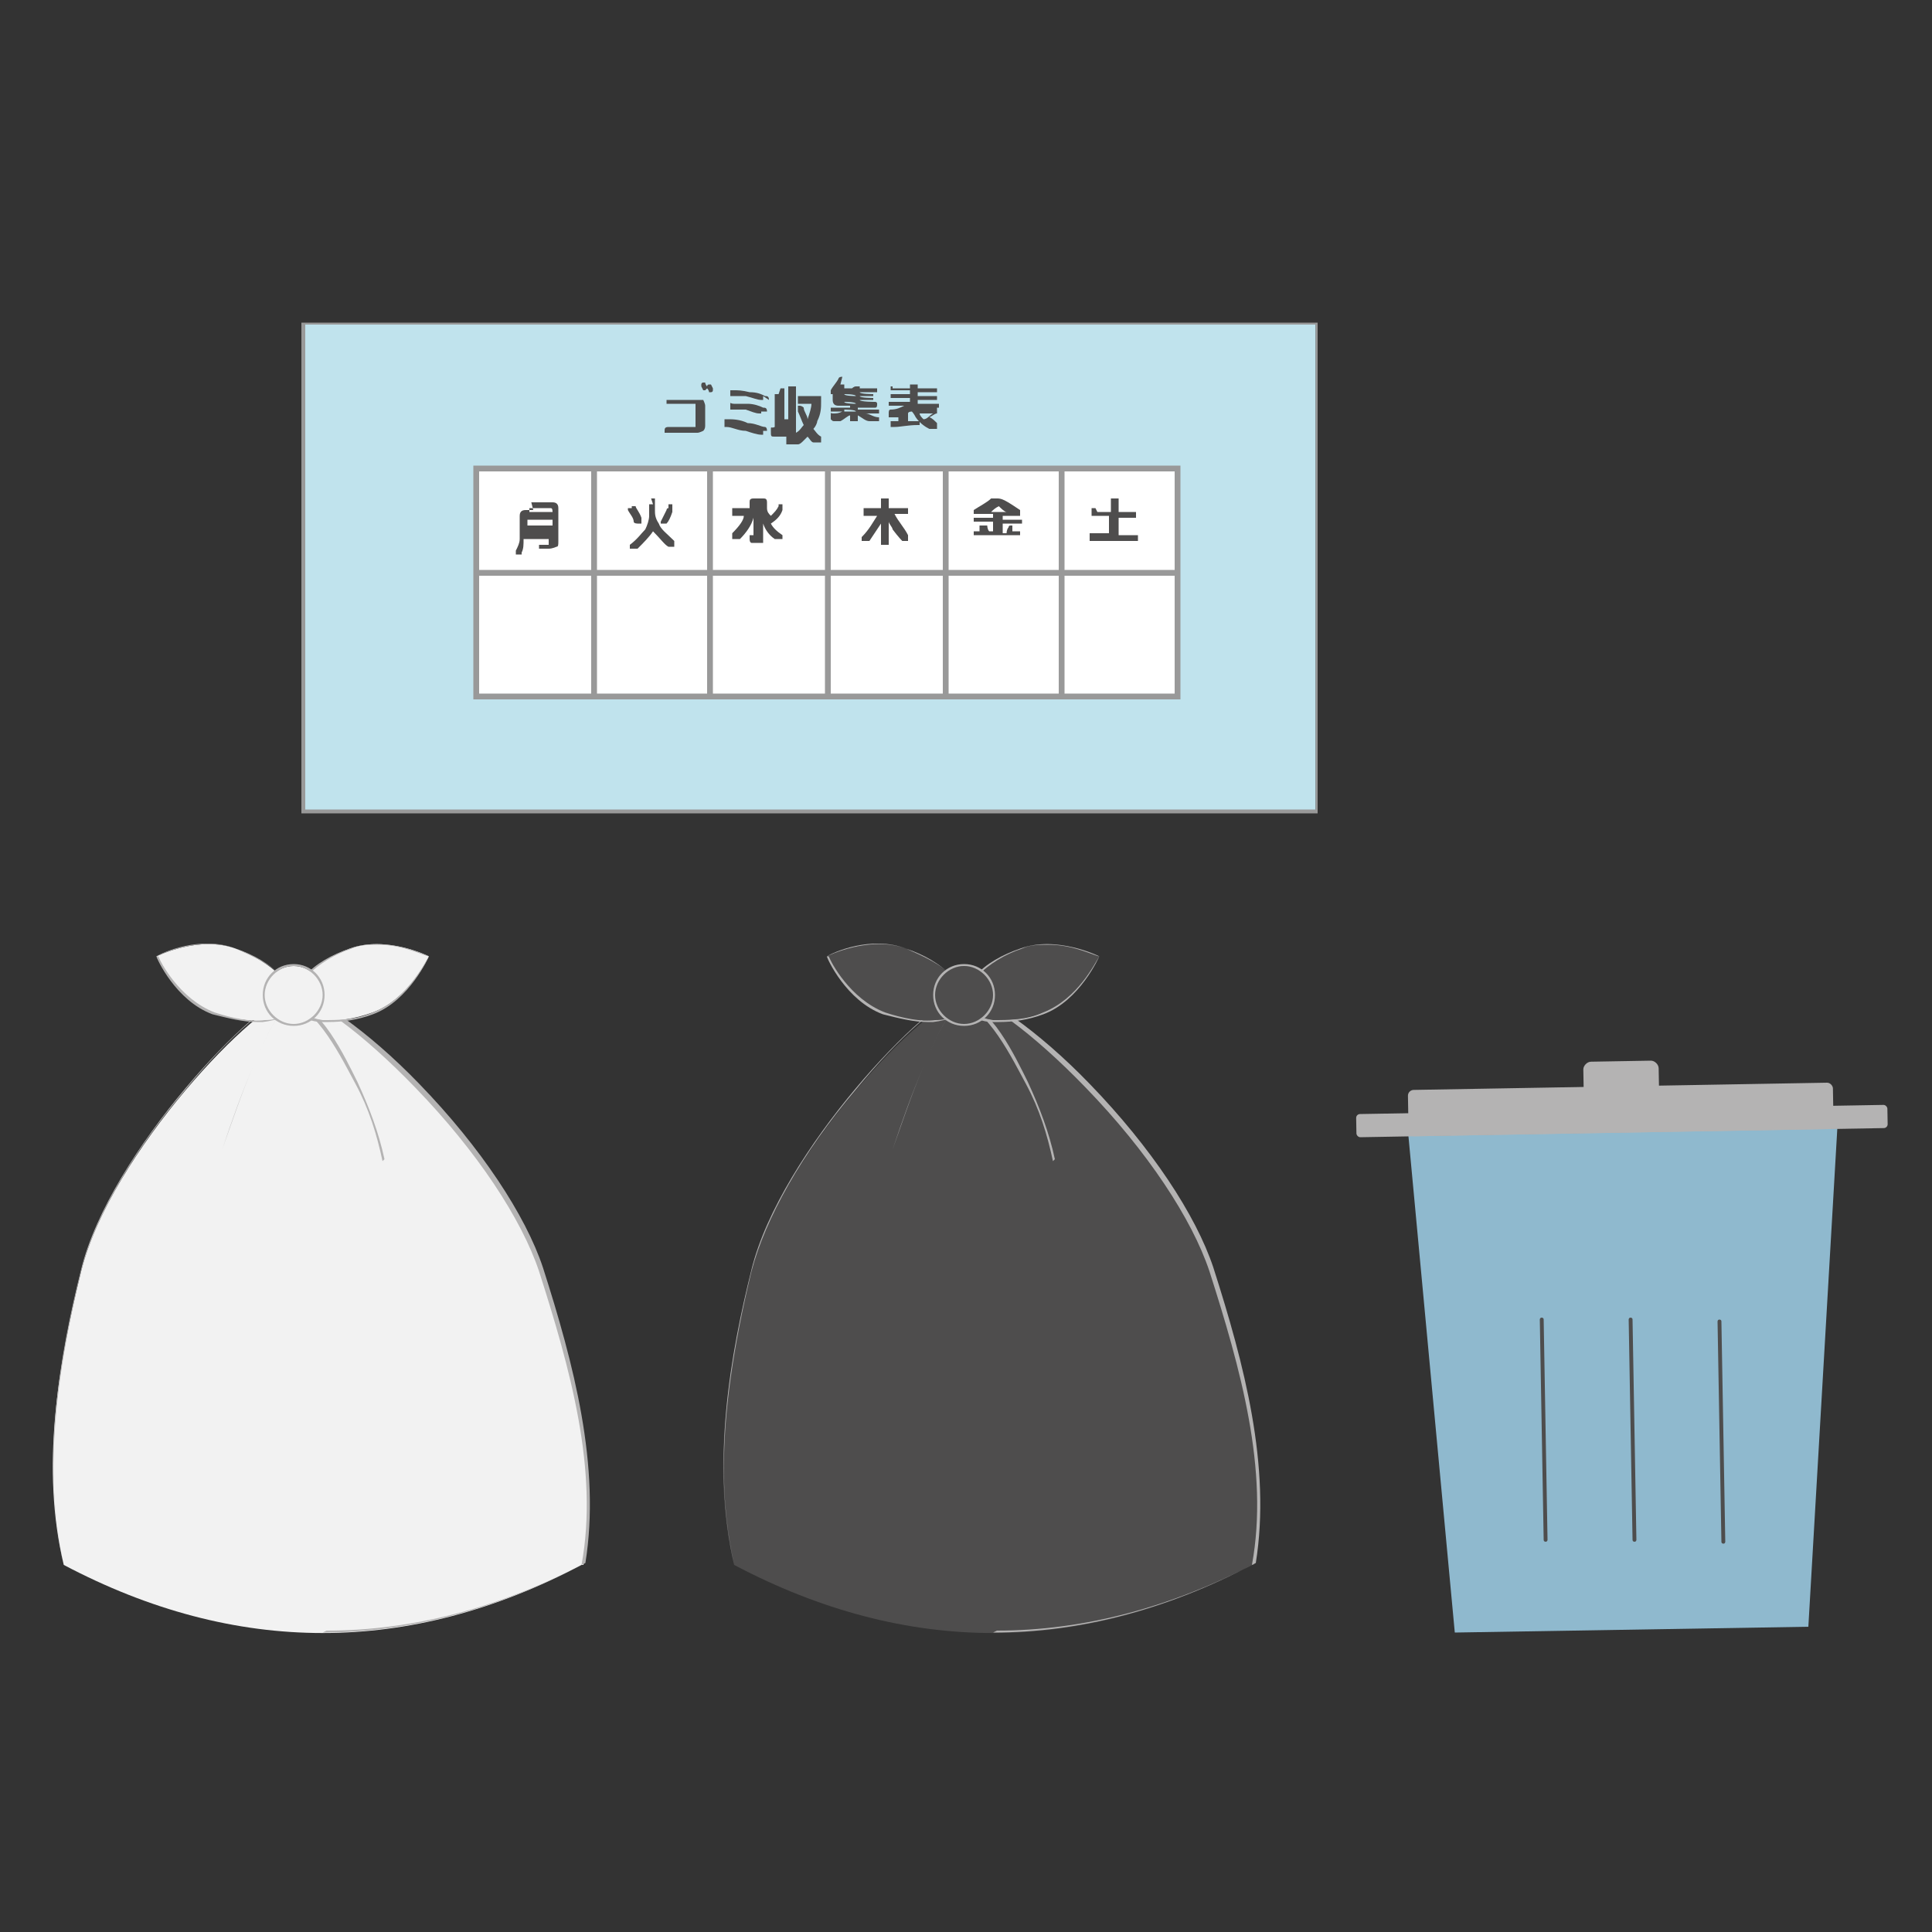 <svg xmlns="http://www.w3.org/2000/svg" id="_&#x30EC;&#x30A4;&#x30E4;&#x30FC;_1" data-name="&#x30EC;&#x30A4;&#x30E4;&#x30FC;_1" viewBox="0 0 100 100"><rect x="0" y="0" width="100" height="100" fill="#333333" stroke="none"/><defs><style> .st0 { fill: #8fb9ce; } .st1 { fill: #b4b3b3; } .st2 { fill: #fff; } .st3 { fill: #4e4d4d; } .st4 { fill: #f2f2f2; } .st5 { fill: #c0e3ed; } .st6 { fill: #999; } </style></defs><g><g><path class="st4" d="M30.1,81c-8.9,4.7-17.9,4.7-26.8,0-1.2-5-.3-10.3.9-15.2,1.5-6.1,9.2-14.1,11-14.2,2.1-.1,10.9,8,12.8,14.2,1.5,4.8,3,10.2,2.2,15.2Z"></path><path class="st1" d="M16.7,84.5h0c-4.5,0-9-1.2-13.4-3.5h0s0,0,0,0c-1.2-5.3-.2-10.9.9-15.3,1.5-6.1,9.2-14.1,11-14.3,1,0,3.8,1.9,6.5,4.7,3.2,3.3,5.5,6.8,6.4,9.5,1.6,5,3,10.3,2.2,15.3h0s0,0,0,0c-4.4,2.3-8.9,3.5-13.4,3.5ZM3.3,81c4.4,2.3,8.9,3.5,13.4,3.5h0c4.5,0,9-1.2,13.4-3.5.9-4.9-.6-10.2-2.2-15.2-.9-2.7-3.2-6.2-6.4-9.5-2.7-2.8-5.4-4.8-6.4-4.7-.9,0-3.3,2.1-5.5,4.8-2.8,3.3-4.7,6.7-5.4,9.4-2,8.2-1.5,12.4-.9,15.2Z"></path></g><path class="st1" d="M19.8,60.1c-.3-1.4-.7-2.7-1.4-4-.6-1.1-2.1-4.2-3.4-4-.3,0-.7.3-1.9,3.1-.6,1.4-1.1,2.8-1.6,4.3h0c.5-1.4,1-2.9,1.6-4.3,1.2-2.8,1.6-3.1,2-3.2,1.4-.2,2.8,2.8,3.4,4,.6,1.3,1.1,2.6,1.4,4h0Z"></path><g><path class="st4" d="M15.1,52c-.3.9-2.2,1.1-4.1.4-1.9-.7-2.9-2.9-2.9-2.9,0,0,2.2-1.1,4.1-.4,1.9.7,3.2,2,2.9,2.9Z"></path><path class="st1" d="M13.3,52.9c-.7,0-1.5-.2-2.3-.4-1.9-.7-2.9-2.9-2.9-3h0s0,0,0,0c0,0,2.2-1.1,4.1-.4.9.3,1.8.8,2.3,1.4.6.6.8,1.1.6,1.6h0c-.2.5-.7.7-1.5.8-.1,0-.3,0-.4,0ZM8.2,49.5c.1.3,1.1,2.2,2.9,2.9.9.3,1.9.5,2.6.4.8,0,1.3-.3,1.4-.8h0c.2-.4,0-1-.6-1.5-.5-.6-1.4-1-2.3-1.4-1.8-.7-3.8.2-4.1.4Z"></path></g><g><path class="st4" d="M15.2,52c.3.9,2.2,1.1,4.1.4,1.9-.7,2.9-2.9,2.9-2.9,0,0-2.2-1.1-4.1-.4-1.9.7-3.2,2-2.9,2.9Z"></path><path class="st1" d="M17.1,52.9c-.1,0-.3,0-.4,0-.8,0-1.3-.4-1.5-.8s0-1,.6-1.6c.5-.6,1.4-1.1,2.3-1.4,1.9-.7,4.1.4,4.1.4h0s0,0,0,0c0,0-1,2.3-2.9,3-.8.3-1.6.4-2.3.4ZM19.6,48.9c-.5,0-1,0-1.4.2-.9.3-1.7.8-2.3,1.4-.5.5-.7,1.1-.6,1.5h0c.2.4.7.7,1.4.8.8,0,1.7,0,2.6-.4,1.8-.7,2.7-2.6,2.9-2.9-.2,0-1.3-.6-2.6-.6Z"></path></g><g><circle class="st4" cx="15.2" cy="51.5" r="1.5"></circle><path class="st1" d="M15.2,53.1c-.9,0-1.6-.7-1.6-1.6s.7-1.6,1.6-1.6,1.6.7,1.6,1.6-.7,1.6-1.6,1.6ZM15.2,50c-.8,0-1.5.7-1.5,1.5s.7,1.5,1.5,1.5,1.5-.7,1.5-1.5-.7-1.5-1.5-1.5Z"></path></g><rect class="st1" x="12.6" y="49.9" width="0" height="2.3" transform="translate(-38 36.9) rotate(-60.5)"></rect><rect class="st1" x="16.7" y="51.2" width="2.5" height="0" transform="translate(-13.4 6.9) rotate(-16)"></rect></g><g><g><path class="st3" d="M64.8,81c-8.9,4.7-17.9,4.7-26.8,0-1.2-5-.3-10.3.9-15.2,1.5-6.1,9.2-14.1,11-14.2,2.1-.1,10.9,8,12.8,14.2,1.5,4.8,3,10.2,2.2,15.2Z"></path><path class="st1" d="M51.4,84.5h0c-4.5,0-9-1.2-13.4-3.5h0s0,0,0,0c-1.2-5.3-.2-10.9.9-15.3,1.5-6.1,9.2-14.1,11-14.3,1,0,3.8,1.9,6.5,4.7,3.2,3.3,5.5,6.8,6.4,9.5,1.6,5,3,10.3,2.2,15.3h0s0,0,0,0c-4.4,2.3-8.9,3.5-13.4,3.5ZM38,81c4.4,2.3,8.9,3.5,13.4,3.5h0c4.5,0,9-1.2,13.4-3.5.9-4.9-.6-10.2-2.2-15.2-.9-2.7-3.2-6.2-6.4-9.5-2.7-2.8-5.4-4.8-6.4-4.7-.9,0-3.3,2.1-5.5,4.8-2.8,3.3-4.7,6.7-5.4,9.4-2,8.2-1.5,12.4-.9,15.2Z"></path></g><path class="st1" d="M54.5,60.1c-.3-1.4-.7-2.7-1.4-4-.6-1.1-2.1-4.2-3.4-4-.3,0-.7.3-1.9,3.1-.6,1.4-1.1,2.8-1.6,4.3h0c.5-1.4,1-2.9,1.6-4.3,1.2-2.8,1.6-3.1,2-3.2,1.4-.2,2.8,2.8,3.4,4,.6,1.3,1.1,2.6,1.4,4h0Z"></path><g><path class="st3" d="M49.8,52c-.3.9-2.2,1.1-4.1.4-1.9-.7-2.9-2.9-2.9-2.9,0,0,2.2-1.1,4.1-.4,1.9.7,3.2,2,2.9,2.9Z"></path><path class="st1" d="M48,52.9c-.7,0-1.5-.2-2.3-.4-1.9-.7-2.9-2.9-2.9-3h0s0,0,0,0c0,0,2.2-1.1,4.1-.4.9.3,1.8.8,2.3,1.4.6.6.8,1.1.6,1.6h0c-.2.5-.7.7-1.5.8-.1,0-.3,0-.4,0ZM42.9,49.5c.1.3,1.1,2.2,2.9,2.9.9.3,1.9.5,2.6.4.8,0,1.3-.3,1.4-.8h0c.2-.4,0-1-.6-1.5-.5-.6-1.4-1-2.3-1.4-1.8-.7-3.8.2-4.1.4Z"></path></g><g><path class="st3" d="M49.9,52c.3.9,2.2,1.1,4.1.4s2.9-2.9,2.9-2.9c0,0-2.2-1.1-4.1-.4-1.9.7-3.2,2-2.9,2.9Z"></path><path class="st1" d="M51.8,52.9c-.1,0-.3,0-.4,0-.8,0-1.3-.4-1.5-.8h0c-.2-.5,0-1,.6-1.6.5-.6,1.4-1.1,2.3-1.4,1.9-.7,4.1.4,4.1.4h0s0,0,0,0c0,0-1,2.3-2.9,3-.8.3-1.6.4-2.3.4ZM54.3,48.9c-.5,0-1,0-1.4.2-.9.3-1.7.8-2.3,1.4-.5.5-.7,1.1-.6,1.5h0c.2.4.7.7,1.4.8.8,0,1.7,0,2.6-.4,1.8-.7,2.7-2.6,2.9-2.9-.2,0-1.3-.6-2.6-.6Z"></path></g><g><circle class="st3" cx="49.9" cy="51.5" r="1.5"></circle><path class="st1" d="M49.9,53.1c-.9,0-1.6-.7-1.6-1.6s.7-1.6,1.6-1.6,1.6.7,1.6,1.6-.7,1.6-1.6,1.6ZM49.9,50c-.8,0-1.5.7-1.5,1.5s.7,1.5,1.5,1.5,1.5-.7,1.5-1.5-.7-1.5-1.5-1.5Z"></path></g><rect class="st1" x="47.3" y="49.9" width="0" height="2.3" transform="translate(-20.3 67.1) rotate(-60.5)"></rect><rect class="st1" x="51.4" y="51.2" width="2.5" height="0" transform="translate(-12.1 16.4) rotate(-16)"></rect></g><g><polygon class="st0" points="93.6 84.2 75.3 84.5 72.9 58.8 95.1 58.4 93.6 84.2"></polygon><path class="st3" d="M80,79.8c0,0-.1,0-.1-.1l-.2-11.4c0,0,0-.1.1-.1,0,0,.1,0,.1.1l.2,11.4c0,0,0,.1-.1.1Z"></path><path class="st3" d="M84.6,79.8c0,0-.1,0-.1-.1l-.2-11.4c0,0,0-.1.1-.1,0,0,.1,0,.1.1l.2,11.4c0,0,0,.1-.1.1Z"></path><path class="st3" d="M89.2,79.9c0,0-.1,0-.1-.1l-.2-11.4c0,0,0-.1.1-.1,0,0,.1,0,.1.1l.2,11.4c0,0,0,.1-.1.1Z"></path><rect class="st1" x="70.2" y="57.4" width="27.5" height="1.2" rx=".2" ry=".2" transform="translate(-1 1.5) rotate(-1)"></rect><rect class="st1" x="72.9" y="56.2" width="22" height="2.4" rx=".3" ry=".3" transform="translate(-1 1.5) rotate(-1)"></rect><path class="st1" d="M82.4,54.9h3.1c.2,0,.4.2.4.4v2.1h-3.9v-2.1c0-.2.2-.4.4-.4Z" transform="translate(-1 1.5) rotate(-1)"></path></g><g><g><rect class="st5" x="15.7" y="16.8" width="52.4" height="25.2"></rect><path class="st6" d="M68.2,42.1H15.6v-25.4h52.6v25.4ZM15.8,41.9h52.3v-25.1H15.8v25.1Z"></path></g><g><rect class="st2" x="24.7" y="24.2" width="36.3" height="11.8"></rect><path class="st6" d="M61.1,36.2H24.5v-12.1h36.6v12.1ZM24.8,35.9h36v-11.5H24.8v11.5Z"></path></g><rect class="st6" x="24.7" y="29.5" width="36.3" height=".3"></rect><rect class="st6" x="54.8" y="24.2" width=".3" height="11.8"></rect><rect class="st6" x="48.8" y="24.2" width=".3" height="11.8"></rect><rect class="st6" x="42.7" y="24.2" width=".3" height="11.8"></rect><rect class="st6" x="36.6" y="24.2" width=".3" height="11.8"></rect><rect class="st6" x="30.6" y="24.2" width=".3" height="11.8"></rect><path class="st3" d="M27.5,26h1.1c.2,0,.3.1.3.3v1.7c0,.2,0,.3-.1.3,0,0-.2.1-.4.1-.1,0-.3,0-.4,0,0,0,0,0-.1,0,0,0,0,0,0-.1,0,0,0,0,0-.1,0,0,0,0,.1,0,0,0,0,0,0,0,.1,0,.2,0,.3,0s.1,0,.1,0v-.3h-1.3c0,.3,0,.5-.1.7,0,0,0,0,0,.1,0,0,0,0-.1,0s-.1,0-.2,0c0,0,0,0,0-.2,0,0,0,0,0,0,.1-.2.2-.4.2-.6,0-.2,0-.4,0-.5v-.7c0-.2.1-.3.3-.3h.4ZM28.6,27.2v-.3h-1.3c0,0,0,.2,0,.3h1.3ZM28.6,26.6h0c0-.2,0-.3-.1-.3h-1.1c0,0,0,0,0,0v.2h1.3Z"></path><path class="st3" d="M33.7,25.8c0,0,.1,0,.2,0,0,0,0,0,0,.1v.5c0,.2,0,.4.2.7.1.3.4.5.8.9,0,0,0,0,0,.2s0,.1,0,.1c0,0,0,0-.2,0,0,0,0,0-.1,0,0,0,0,0,0,0-.2-.1-.4-.4-.8-.8,0,0,0,0,0,0s0,0,0,0c-.2.3-.5.6-.8.9,0,0,0,0-.2,0,0,0-.1,0-.2,0,0,0,0,0,0-.1,0,0,0-.1,0-.1.4-.3.6-.6.8-.8.1-.2.2-.5.2-.7v-.5c0,0,0-.1,0-.1,0,0,0,0,.2,0ZM32.7,26.2c0,0,.1,0,.2,0,0,.1.2.3.3.6,0,0,0,0,0,.1,0,0,0,.1,0,.2,0,0-.1,0-.2,0,0,0-.2,0-.2-.1,0-.2-.2-.4-.3-.6,0,0,0,0,0,0,0,0,0-.1,0-.1,0,0,.1,0,.2,0ZM34.6,26.1c0,0,.1,0,.2,0,0,0,0,0,0,.2s0,0,0,.2c-.1.3-.2.5-.3.6,0,0,0,0-.2,0s-.1,0-.1,0c0,0,0,0,0-.1s0,0,0,0c.1-.2.2-.4.3-.6,0,0,0-.1.1-.1Z"></path><path class="st3" d="M39.5,25.8c.1,0,.2,0,.2.2v.3c0,.2.1.3.2.4.2-.2.3-.3.4-.5,0,0,0,0,0-.1,0,0,0,0,.1,0,0,0,0,0,.1,0,0,0,0,0,0,.2s0,0,0,.1c-.1.3-.3.5-.6.7,0,0,0,0,0,0,.1.2.3.4.6.6,0,0,0,0,0,.1s0,0,0,.1c0,0-.1,0-.2,0s-.1,0-.2,0c-.3-.2-.5-.5-.6-.8v.7c0,.1,0,.2,0,.3,0,0-.2,0-.3,0s-.2,0-.3,0c0,0-.1,0-.1-.2,0,0,0-.1,0-.2,0,0,0,0,.1,0,0,0,0,0,0,0,0,0,0,0,0,0,0,0,.1,0,.1,0v-.9c-.1.4-.4.8-.7,1.1,0,0,0,0-.2,0,0,0-.1,0-.2,0,0,0,0,0,0-.1s0,0,0-.2c.4-.4.6-.7.6-.9,0,0,0,0,0,0s0,0,0,0h-.5c0,0,0,0-.1,0,0,0,0,0,0-.2s0-.1,0-.2c0,0,0,0,.1,0h.7c0,0,0,0,.1,0v-.3c0-.1,0-.2.2-.2Z"></path><path class="st3" d="M44.8,26.3h.8v-.3c0,0,0-.1,0-.2,0,0,0,0,.2,0s.1,0,.2,0c0,0,0,0,0,.2v.3h.8c0,0,.1,0,.2,0,0,0,0,0,0,.2s0,.1,0,.1c0,0,0,0-.2,0h-.5c.2.4.5.7.7,1.1,0,0,0,0,0,.1s0,.1,0,.2c0,0-.1,0-.2,0s0,0-.1,0c0,0-.2-.2-.5-.6,0-.1-.2-.3-.2-.4v1.1c0,0,0,.1,0,.1,0,0,0,0-.2,0s-.1,0-.2,0c0,0,0,0,0-.1v-1c-.2.3-.4.6-.6.9,0,0-.1,0-.2,0,0,0-.1,0-.2,0,0,0,0,0,0-.1s0,0,0-.1c.4-.4.6-.8.8-1.1h-.5c0,0-.1,0-.2,0,0,0,0,0,0-.2s0-.1,0-.2c0,0,0,0,.2,0Z"></path><path class="st3" d="M51.6,25.8c.1,0,.2,0,.4.1.2.1.5.3.8.5,0,0,0,0,0,.1s0,.1,0,.2c0,0,0,0-.1,0s0,0-.1,0c0,0,0,0,0,0,0,0,0,0-.1,0h-.6v.2h.9c0,0,0,0,.1,0,0,0,0,0,0,.1s0,0,0,.1c0,0,0,0-.1,0h-.9v.5h.2c0,0,0-.2.1-.3,0,0,0-.1.1-.1,0,0,.1,0,.1,0,0,0,0,0,0,.1s0,0,0,0c0,0,0,.1,0,.2h.3c0,0,.1,0,.1,0,0,0,0,0,0,.1s0,.1,0,.1c0,0,0,0-.1,0h-2.2c0,0,0,0-.1,0,0,0,0,0,0-.1s0-.1,0-.1c0,0,0,0,.1,0h.2c0,0,0-.1,0-.2,0,0,0,0,0,0,0,0,0-.1,0-.1,0,0,.1,0,.2,0s.1,0,.2,0c0,0,0,.2.1.3,0,0,0,0,0,0h.2v-.5h-.9c0,0,0,0-.1,0,0,0,0,0,0-.1s0-.1,0-.1c0,0,0,0,.1,0h.9v-.2h-.6s0,0-.1,0c0,0,0,0,0,0,0,0,0,0-.1,0,0,0-.1,0-.2,0,0,0,0-.1,0-.2,0,0,0,0,0,0,.3-.2.7-.4.9-.6,0,0,.2,0,.3,0ZM51.1,26.5h1c-.1,0-.3-.2-.4-.3,0,0,0,0,0,0,0,0,0,0,0,0-.2.1-.3.2-.4.3Z"></path><path class="st3" d="M56.8,26.5h.7v-.5c0,0,0-.1,0-.2,0,0,0,0,.2,0s.1,0,.2,0c0,0,0,0,0,.2v.5h.7c0,0,.1,0,.2,0,0,0,0,0,0,.2s0,.1,0,.1c0,0,0,0-.2,0h-.7v.9h.8c0,0,.1,0,.2,0,0,0,0,0,0,.2s0,.1,0,.1c0,0,0,0-.2,0h-2.1c0,0-.1,0-.2,0,0,0,0,0,0-.2s0-.1,0-.2c0,0,0,0,.2,0h.8v-.9h-.7c0,0-.1,0-.2,0,0,0,0,0,0-.2s0-.1,0-.2c0,0,0,0,.2,0Z"></path><g><path class="st3" d="M36.5,22c0,.1,0,.2-.1.3,0,0-.2.1-.3.1h-1.6c0,0-.1,0-.1,0,0,0,0,0,0-.1,0-.1,0-.2.2-.2h1.3c0,0,.1,0,.1,0,0,0,0,0,0-.1v-1c0,0,0,0,0-.1,0,0,0,0-.1,0h-1.3c0,0-.1,0-.1,0,0,0,0,0,0-.1s0,0,0-.1c0,0,0,0,.1,0h1.5c.1,0,.2,0,.3,0,0,0,.1.2.1.3v1.3ZM36.5,20.2s0,0,0,0c0,0,0,0,0,0,0,0,0,0-.1,0,0,0,0,0-.1-.2,0,0,0,0,0-.1,0,0,0-.1.1-.1s0,0,.1,0c0,0,0,.1.1.2,0,0,0,0,0,.1ZM36.9,20.2c0,0,0,.1-.1.1s0,0-.1,0c0,0,0-.1-.1-.2,0,0,0,0,0-.1,0,0,0-.1.1-.1s0,0,.1,0c0,0,.1.2.1.2,0,0,0,0,0,.1Z"></path><path class="st3" d="M39.5,22.3c0,0,0,.1,0,.2,0,0,0,0-.1,0s0,0,0,0c-.2,0-.5-.1-.8-.2-.4,0-.7-.2-1-.2,0,0-.1,0-.1,0,0,0,0,0,0-.2,0,0,0-.1,0-.2,0,0,0,0,.2,0,.2,0,.6,0,1,.2.4,0,.7.2.9.2,0,0,.1,0,.1.2ZM39.4,21.3c0,0,0,.1,0,.1,0,0,0,0-.1,0s0,0,0,0c-.2,0-.4-.1-.7-.2-.3,0-.5,0-.7,0,0,0-.1,0-.1,0,0,0,0,0,0-.1,0,0,0-.1,0-.2s0,0,.2,0c.2,0,.4,0,.7,0,.3,0,.6.1.8.2.1,0,.2,0,.2.2ZM39.5,20.5c0,0,0,.1,0,.2,0,0,0,0-.1,0s0,0,0,0c-.2,0-.4-.1-.8-.2-.3,0-.6,0-.7,0,0,0-.1,0-.1,0,0,0,0,0,0-.1,0,0,0-.1,0-.2,0,0,0,0,.2,0,.2,0,.4,0,.8.1.4,0,.6.1.8.2.1,0,.2,0,.2.2Z"></path><path class="st3" d="M40.4,20.1c0,0,.1,0,.2,0,0,0,0,0,0,.2v1.4c0,0,.1,0,.2,0v-1.5c0,0,0-.1,0-.2,0,0,0,0,.2,0s.1,0,.2,0c0,0,0,0,0,.2v2.2s0,0,0,0c.2-.1.3-.3.4-.4,0,0,0,0,0,0-.1-.2-.2-.5-.3-.7,0,0,0,0,0-.1,0,0,0-.1,0-.2,0,0,.1,0,.1,0,0,0,.1,0,.2.1,0,.2.2.4.2.6.1-.3.2-.6.2-.8s0,0,0,0h-.6c0,0-.1,0-.1,0,0,0,0,0,0-.2s0-.1,0-.2c0,0,0,0,.1,0h.8c.1,0,.2,0,.3,0,0,0,0,.1,0,.3,0,.3,0,.6-.2,1,0,.1-.1.3-.2.4.1.1.2.3.4.4,0,0,0,0,0,.2s0,0,0,.1c0,0-.1,0-.2,0s-.1,0-.2,0c-.1,0-.2-.2-.3-.3,0,0-.1.1-.2.2-.1.1-.2.2-.3.2,0,0-.1,0-.2,0,0,0,0,0,0,0,0,0,0,0,0,0,0,0,0,0-.2,0s-.1,0-.2,0c0,0,0,0,0-.1v-.3c0,0-.1,0-.2,0-.2,0-.3,0-.4,0-.2,0-.2,0-.2-.3s0-.1.2-.2v-1.5c0,0,0-.1,0-.2,0,0,0,0,.2,0Z"></path><path class="st3" d="M43.5,19.9c0,0,.1,0,.2,0,0,0,0,0,0,.2h.4s0,0,0,0c0,0,.1-.1.2-.1,0,0,.1,0,.2,0,0,0,0,0,0,.1,0,0,0,0,0,0h.8c0,0,0,0,.1,0,0,0,0,0,0,.1s0,0,0,.1c0,0,0,0-.1,0h-.8c0,.1.7.1.7.1,0,0,0,0,0,0,0,0,0,0,0,.1s0,0,0,0c0,0,0,0,0,0h-.7c0,.1.7.1.7.1,0,0,0,0,0,0,0,0,0,0,0,.1s0,0,0,0c0,0,0,0,0,0h-.7c0,.1.8.1.8.1,0,0,.1,0,.1.1s0,.2-.1.2h-.9s0,0,0,.1h0s1,0,1,0c0,0,.1,0,.1,0,0,0,0,0,0,.1s0,0,0,.1c0,0,0,0-.1,0h-.6c.2,0,.4.2.7.2,0,0,0,0,0,.1s0,0,0,.1c0,0,0,0-.2,0s-.1,0-.2,0c0,0,0,0-.1,0-.2,0-.4-.2-.6-.3v.2c0,0,0,.1,0,.1,0,0,0,0-.2,0s-.1,0-.2,0c0,0,0,0,0-.1v-.2c-.1,0-.3.2-.5.3,0,0-.2,0-.2,0,0,0,0,0-.1,0s-.1,0-.2-.1c0,0,0,0,0-.2s0-.1.1-.1c.2,0,.3,0,.5-.1,0,0,0,0,0,0h-.5c0,0,0,0-.1,0,0,0,0,0,0-.1s0,0,0-.1c0,0,0,0,.1,0h.9c0,0,0,0,0-.1h-.6c-.2,0-.3-.1-.3-.3v-.3s0,0,0,0c0,0-.1,0-.1,0,0,0,0,0,0-.1s0,0,0-.1c.1-.2.3-.4.4-.6,0,0,0-.1.2-.1ZM44.3,20.5h0c0-.1-.6-.1-.6-.1h0c0,.1.6.1.6.1ZM44.3,20.9h0c0-.1-.6-.1-.6-.1h0c0,.1.6.1.6.1ZM44.3,21.3h0c0-.1-.6-.1-.6-.1h0c0,.1,0,.1,0,.1h.5Z"></path><path class="st3" d="M46.2,20.1h.9c0,0,0-.1,0-.2,0,0,0,0,.2,0s.1,0,.2,0c0,0,0,0,0,.2h.9c0,0,.1,0,.1,0,0,0,0,0,0,.1s0,0,0,.1c0,0,0,0-.1,0h-.9v.2h.9c0,0,.1,0,.1,0,0,0,0,0,0,.1s0,0,0,.1c0,0,0,0-.1,0h-.9v.2h1c0,0,.1,0,.1,0,0,0,0,0,0,.1s0,0,0,.1c0,0,0,0-.1,0,0,0,0,0,0,0,0,0,0,0,0,.2s0,0,0,.1c-.1,0-.2.1-.4.2.1,0,.3.2.4.3,0,0,0,0,0,.1,0,0,0,.1,0,.2,0,0,0,0-.1,0s-.2,0-.3,0c-.2-.1-.5-.3-.7-.6,0,0-.1-.2-.2-.3,0,0-.2,0-.2.1,0,0,0,0,0,0v.4c.2,0,.3,0,.5,0,0,0,0,0,.1,0,0,0,0,0,0,.1s0,0,0,.1c0,0,0,0-.1,0-.5,0-.9.1-1.2.1s-.1,0-.2,0c0,0,0,0,0-.1,0,0,0-.1,0-.2,0,0,0,0,.1,0,.1,0,.2,0,.3,0v-.2c0,0-.1,0-.2,0-.1,0-.2,0-.2,0,0,0-.1,0-.1,0,0,0,0,0,0-.2,0-.1,0-.2.1-.2.3,0,.5-.1.7-.2,0,0,0,0,0,0h-.7c0,0-.1,0-.1,0,0,0,0,0,0-.1s0-.1,0-.1c0,0,0,0,.1,0h1v-.2h-.9c0,0-.1,0-.1,0,0,0,0,0,0-.1s0-.1,0-.1c0,0,0,0,.1,0h.9v-.2h-.9c0,0-.1,0-.1,0,0,0,0,0,0-.1s0-.1,0-.1c0,0,0,0,.1,0ZM47.6,21.4c0,.1.1.2.2.3,0,0,0,0,0,0,.2,0,.3-.2.5-.3,0,0,0,0,0,0h-.8Z"></path></g></g></svg>